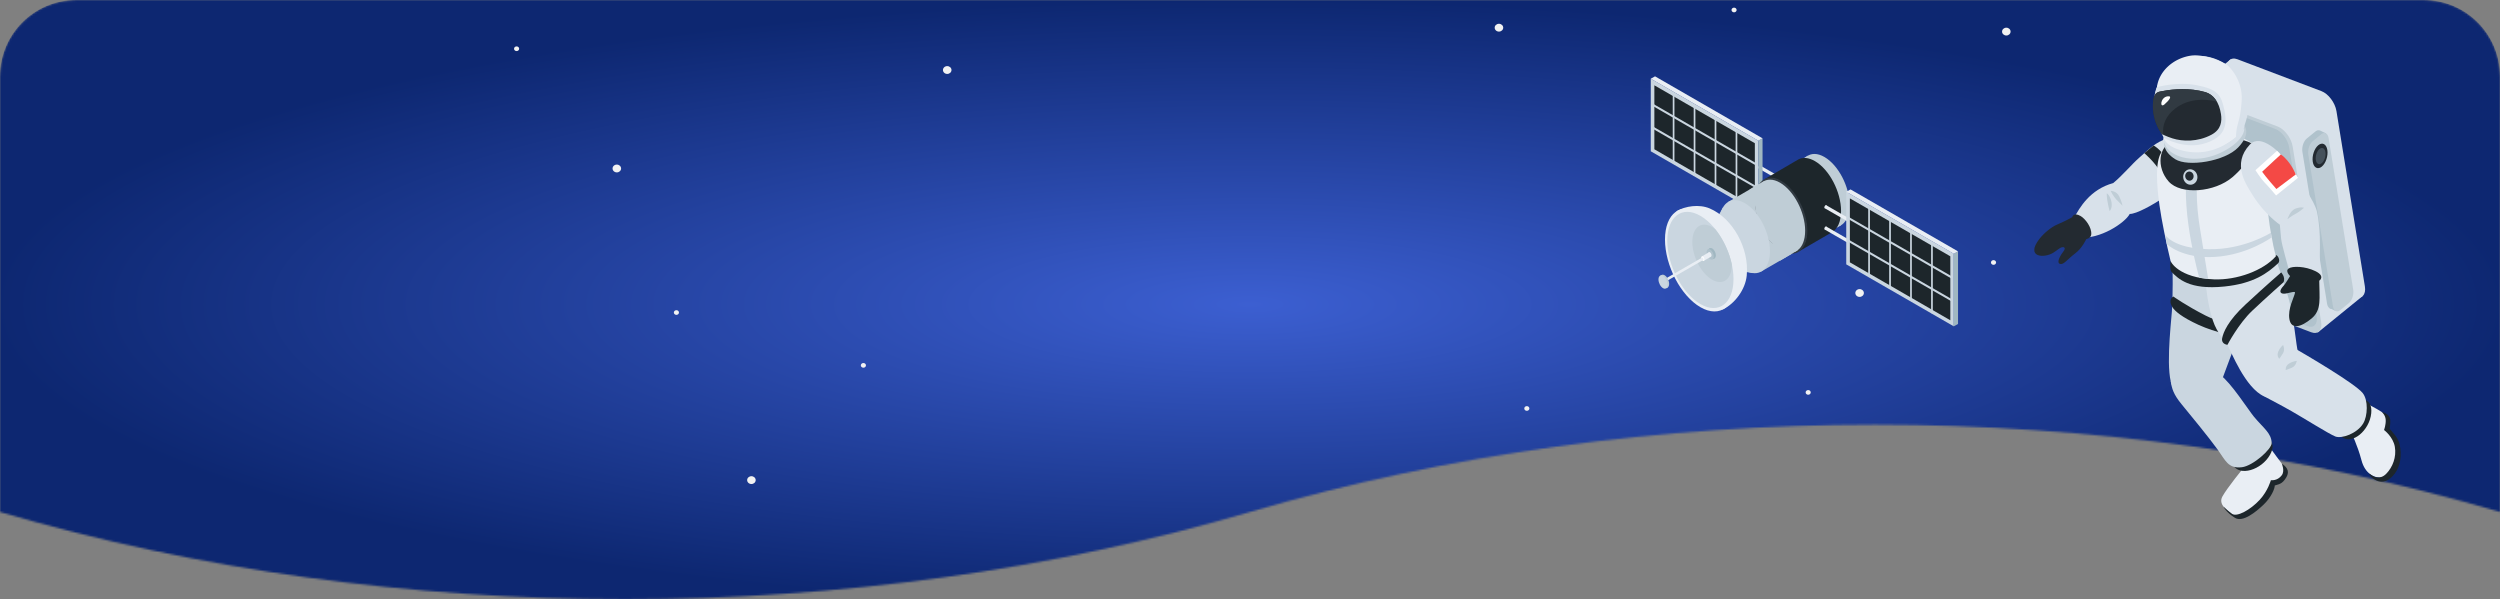 <svg width="1310" height="314" viewBox="0 0 1310 314" fill="none" xmlns="http://www.w3.org/2000/svg"><rect x="0" y="0" width="1310" height="314" fill="#808080" stroke="none"/><mask id="a" style="mask-type:alpha" maskUnits="userSpaceOnUse" x="0" y="0" width="1310" height="315"><path fill-rule="evenodd" clip-rule="evenodd" d="M40 0C17.91 0 0 17.91 0 40v228.281c207.42 60.96 447.58 60.96 655 0 207.42-60.969 447.58-60.969 655 0V40.001c0-22.092-17.91-40-40-40H40z" fill="#fff"/></mask><g mask="url(#a)"><path d="M0 40.001c0-22.091 17.909-40 40-40h1230c22.09 0 40 17.909 40 40v279H0v-279z" fill="url(#paint0_radial_286_17074)"/><path d="M391.505 251.578c0 1.133 1.002 2.051 2.238 2.051s2.237-.918 2.237-2.051-1.001-2.051-2.237-2.051c-1.236 0-2.238.918-2.238 2.051zM496.344 34.64c-1.235 0-2.237.92-2.237 2.052 0 1.133 1.002 2.051 2.237 2.051 1.236 0 2.238-.918 2.238-2.05 0-1.133-1.002-2.052-2.238-2.052zm554.976-20.134c-1.24 0-2.24.919-2.24 2.051 0 1.133 1 2.052 2.24 2.052 1.23 0 2.23-.92 2.23-2.052 0-1.132-1-2.05-2.23-2.05zm-265.87-2.048c-1.236 0-2.238.918-2.238 2.051s1.002 2.051 2.238 2.051c1.235 0 2.237-.918 2.237-2.051s-1.002-2.051-2.237-2.051zm-464.468 75.83c0 1.132 1.002 2.05 2.237 2.05 1.236 0 2.238-.918 2.238-2.05 0-1.133-1.002-2.052-2.238-2.052-1.235 0-2.237.919-2.237 2.052zM452.416 190.22c-.741 0-1.342.551-1.342 1.23 0 .68.601 1.23 1.342 1.23.741 0 1.342-.55 1.342-1.23 0-.679-.601-1.23-1.342-1.23zm-97.977-27.685c-.741 0-1.342.55-1.342 1.23 0 .68.601 1.23 1.342 1.23.742 0 1.342-.55 1.342-1.23 0-.68-.6-1.23-1.342-1.23zM270.697 24.31c-.741 0-1.342.55-1.342 1.23 0 .679.601 1.23 1.342 1.23.741 0 1.342-.551 1.342-1.23 0-.68-.601-1.23-1.342-1.23zm529.36 188.499c-.742 0-1.342.55-1.342 1.23 0 .679.6 1.23 1.342 1.23.741 0 1.341-.551 1.341-1.23 0-.68-.6-1.23-1.341-1.23zM908.65 4.001c-.741 0-1.342.55-1.342 1.23 0 .68.601 1.23 1.342 1.23.742 0 1.342-.55 1.342-1.23 0-.68-.6-1.23-1.342-1.23zm135.95 132.308c-.74 0-1.34.551-1.34 1.23 0 .68.6 1.23 1.34 1.23.74 0 1.35-.55 1.35-1.23 0-.679-.61-1.23-1.35-1.23zm-97.11 68.081c-.741 0-1.342.551-1.342 1.23 0 .68.601 1.23 1.342 1.23.741 0 1.342-.55 1.342-1.23 0-.679-.601-1.23-1.342-1.23zM910.883 90.34c-1.235 0-2.237.918-2.237 2.05 0 1.133 1.002 2.052 2.237 2.052 1.236 0 2.238-.92 2.238-2.052 0-1.132-1.002-2.05-2.238-2.05zm63.551 61.143c-1.235 0-2.237.918-2.237 2.051 0 1.132 1.002 2.051 2.237 2.051 1.236 0 2.238-.919 2.238-2.051 0-1.133-1.002-2.051-2.238-2.051zm-80.996 93.123c-1.235 0-2.238.919-2.238 2.051 0 1.133 1.003 2.051 2.238 2.051 1.236 0 2.238-.918 2.238-2.051 0-1.132-1.002-2.051-2.238-2.051z" fill="#F2F2F2"/></g><path d="M922.267 97.823l25.541 14.763-.772 1.543-25.511-14.69.059-1.008.683-.608z" fill="#E9EEF4"/><path d="M921.333 98.965c0 .43.253.623.579.43.312-.177.579-.682.579-1.097 0-.416-.252-.624-.579-.43-.326.177-.579.682-.579 1.097zm.934-12.3l25.541 14.748-.772 1.558-25.511-14.704.059-.994.683-.608z" fill="#E9EEF4"/><path d="M921.333 87.808c0 .43.253.623.579.43.312-.178.579-.683.579-1.098 0-.416-.252-.623-.579-.43-.326.178-.579.682-.579 1.098z" fill="#E9EEF4"/><path d="M921.335 73.727L865 41.247v38.029l56.335 32.479V73.727z" fill="#CAD6E0"/><path d="M923.575 72.48l-2.241 1.247v38.028l2.241-1.246V72.481z" fill="#A0B7C1"/><path d="M919.541 75.047l-52.654-30.342v33.517l52.654 30.358V75.047z" fill="#1D262B"/><path d="M923.576 72.48l-2.241 1.247L865 41.247l2.241-1.246 56.335 32.48z" fill="#E9EEF4"/><path d="M877.406 48.711h-.89v36.515h.89V48.711zm10.982 6.884h-.89V92.11h.89V55.595zm10.983 5.891h-.89V98h.89V61.486zm10.983 6.884h-.89v36.515h.89V68.37z" fill="#CAD6E0"/><path d="M920.579 85.73l-55.133-31.782v1.232l55.133 31.797V85.73zm0 11.945l-55.133-31.797v1.246l55.133 31.782v-1.231z" fill="#CAD6E0"/><path d="M969.171 107.437c0 9.704-5.907 14.17-13.179 9.956-7.271-4.199-13.178-15.475-13.178-25.179 0-9.704 5.907-14.17 13.178-9.956 7.287 4.2 13.179 15.476 13.179 25.179z" fill="#BFCDD6"/><path d="M922.629 142.424l42.103-24.408-17.363-36.456-41.747 24.215 17.007 36.649z" fill="#BFCDD6"/><path d="M959.776 121.8c3.012-1.617 4.942-5.549 4.942-11.202 0-10.09-6.144-21.811-13.713-26.188-3.235-1.87-6.203-2.078-8.548-.935l-18.581 10.861c2.36-1.217 5.818-1.261 9.113.638 7.568 4.377 13.712 16.099 13.712 26.188 0 5.653-2.226 9.659-5.253 11.277l18.328-10.639z" fill="#1D262B"/><path d="M947.055 120.94c0 10.089-6.144 14.733-13.713 10.356-7.569-4.377-13.713-16.099-13.713-26.188 0-10.09 6.144-14.734 13.713-10.357 7.569 4.377 13.713 16.099 13.713 26.189z" fill="#313A42"/><path d="M945.899 120.895c0 9.704-5.906 14.155-13.178 9.956-7.272-4.199-13.179-15.475-13.179-25.179 0-9.704 5.907-14.155 13.179-9.956s13.178 15.475 13.178 25.179z" fill="#BFCDD6"/><path d="M927.464 131.622c0 9.704-5.907 14.17-13.179 9.956-7.272-4.199-13.178-15.475-13.178-25.179 0-9.704 5.906-14.17 13.178-9.956 7.272 4.199 13.179 15.476 13.179 25.179z" fill="#CAD6E0"/><path d="M902.785 108.787l-5.417 9.823 9.454 22.597 11.56 1.885s8.044-5.728 4.007-18.058c-4.036-12.33-19.604-16.232-19.604-16.232v-.015z" fill="#CAD6E0"/><path d="M912.478 133.892c0 6.143-3.74 8.977-8.356 6.306-4.615-2.656-8.355-9.807-8.355-15.95 0-6.143 3.74-8.977 8.355-6.306 4.616 2.656 8.356 9.808 8.356 15.95z" fill="#D8E1EA"/><path d="M924.141 95.004l-7.346 4.288 15.82 37.375 9.291-5.475-17.765-36.188z" fill="#BFCDD6"/><path d="M909.583 146.935c0 13.665-8.31 19.956-18.565 14.036s-18.566-21.796-18.566-35.462c0-13.665 8.311-19.956 18.566-14.036 10.255 5.92 18.565 21.796 18.565 35.462z" fill="#E9EEF4"/><path d="M915.295 144.367c-.712 7.375-6.247 14.704-12.347 17.687-4.601 2.255-29.043-48.712-24.146-51.546 4.26-2.463 11.487-3.664 17.112-1.276 12.065 5.149 20.747 20.862 19.381 35.121v.014z" fill="#E9EEF4"/><path d="M908.35 146.222c0 12.775-7.762 18.636-17.349 13.102-9.572-5.535-17.348-20.357-17.348-33.132 0-12.775 7.761-18.636 17.348-13.102 9.573 5.534 17.349 20.357 17.349 33.132z" fill="#CAD6E0"/><path d="M886.787 126.771c0 7.626 4.63 16.469 10.344 19.778 5.714 3.294 10.344-.208 10.344-7.819v-.179c-1.44-6.691-4.586-13.324-8.652-18.413a12.308 12.308 0 00-1.692-1.172c-5.714-3.294-10.344.208-10.344 7.819v-.014z" fill="#BFCDD6"/><path d="M896.005 130.049l-1.143.623 2.538 5.238 1.068-.534-.223-3.309-2.24-2.018z" fill="#A0B7C1"/><path d="M899.106 133.818c0 1.41-.846 2.048-1.899 1.439-1.054-.608-1.9-2.24-1.9-3.635 0-1.394.846-2.047 1.9-1.439 1.053.608 1.899 2.24 1.899 3.635z" fill="#A0B7C1"/><path d="M898.024 134.397c0 1.41-.846 2.048-1.9 1.439-1.053-.608-1.899-2.24-1.899-3.635 0-1.395.846-2.047 1.899-1.439 1.054.608 1.9 2.24 1.9 3.635z" fill="#B0C2CC"/><path d="M895.502 132.156l-3.799 2.27 1.098 2.241 3.785-2.196-.104-1.439-.98-.876z" fill="#E9EEF4"/><path d="M896.85 133.788c0 .609-.371.891-.831.624-.46-.268-.831-.98-.831-1.588 0-.608.371-.89.831-.623.46.267.831.979.831 1.587z" fill="#E9EEF4"/><path d="M893.111 136.029c0 .608-.371.89-.831.623-.46-.267-.831-.979-.831-1.588 0-.608.371-.89.831-.623.46.267.831.98.831 1.588z" fill="#fff"/><path d="M891.89 134.976l-20.094 11.588.608 1.231 20.065-11.558-.045-.787-.534-.474z" fill="#E9EEF4"/><path d="M892.617 135.866c0 .341-.207.489-.46.341-.252-.148-.46-.534-.46-.861 0-.326.208-.489.46-.341.253.149.46.534.46.861z" fill="#E9EEF4"/><path d="M874.633 148.774c0 1.751-1.069 2.567-2.389 1.796-1.321-.757-2.375-2.79-2.375-4.556 0-1.765 1.069-2.566 2.375-1.795 1.32.757 2.389 2.79 2.389 4.555z" fill="#BFCDD6"/><path d="M870.756 144.071l-1.009.534 3.28 6.484.95-.505-3.221-6.513z" fill="#BFCDD6"/><path d="M873.801 149.205c0 1.75-1.069 2.566-2.375 1.795-1.32-.757-2.389-2.789-2.389-4.555 0-1.766 1.069-2.567 2.389-1.795 1.321.756 2.375 2.789 2.375 4.555z" fill="#CAD6E0"/><path d="M956.923 118.684l25.541 14.763-.772 1.543-25.511-14.689.06-1.009.682-.608z" fill="#E9EEF4"/><path d="M955.99 119.826c0 .431.252.624.579.431.326-.178.578-.683.578-1.098 0-.416-.252-.624-.578-.431-.312.178-.579.683-.579 1.098zm.933-12.3l25.541 14.748-.772 1.558-25.511-14.704.06-.994.682-.608z" fill="#E9EEF4"/><path d="M955.99 108.669c0 .43.252.623.579.43.326-.178.578-.683.578-1.098 0-.416-.252-.623-.578-.43-.312.178-.579.682-.579 1.098z" fill="#E9EEF4"/><path d="M1023.77 132.972l-56.339-32.479v38.029l56.339 32.479v-38.029z" fill="#CAD6E0"/><path d="M1026.01 131.726l-2.24 1.246v38.029l2.24-1.247v-38.028z" fill="#A0B7C1"/><path d="M1021.97 134.308l-52.638-30.358v33.518l52.638 30.357v-33.517z" fill="#1D262B"/><path d="M1026.01 131.726l-2.24 1.246-56.339-32.479 2.241-1.246 56.338 32.479z" fill="#E9EEF4"/><path d="M979.837 107.957h-.891v36.515h.891v-36.515zm10.983 6.884h-.891v36.515h.891v-36.515zm10.98 5.89h-.89v36.515h.89v-36.515zm10.99 6.885h-.89v36.515h.89v-36.515z" fill="#CAD6E0"/><path d="M1023.02 144.976l-55.144-31.782v1.246l55.144 31.782v-1.246zm0 11.944l-55.144-31.796v1.246l55.144 31.797v-1.247z" fill="#CAD6E0"/><g clip-path="url(#clip0_286_17074)"><path d="M1189.92 138.827l44.06 16.719c3.6 1.359 5.94-1.097 5.22-5.486l-14.9-91.867c-.72-4.388-4.23-9.063-7.83-10.422l-44.06-16.718c-3.6-1.36-5.94 1.097-5.22 5.485l14.93 91.891c.72 4.388 4.22 9.063 7.83 10.422l-.03-.024z" fill="#D8E1EA"/><path d="M1220.07 135.775l17.99 19.341-23.57 19.151-20.75-24.851 26.33-13.641zm-74.01-86.215l22.8-18.46 20.71 17.768-9.16 24.922-34.35-24.23z" fill="#D8E1EA"/><path d="M1167 157.382l44.06 16.718c3.6 1.359 5.94-1.097 5.22-5.485l-14.93-91.891c-.72-4.389-4.22-9.063-7.83-10.422l-44.05-16.719c-3.61-1.36-5.94 1.097-5.23 5.486l14.93 91.891c.72 4.388 4.23 9.062 7.83 10.422z" fill="#BFCDD6"/><path d="M1168.15 155.379l40.91 15.526c3.33 1.264 5.51-1.002 4.86-5.08l-14.38-88.552c-.67-4.079-3.91-8.42-7.25-9.683l-40.91-15.526c-3.34-1.264-5.51 1.002-4.87 5.08l14.38 88.552c.67 4.078 3.92 8.419 7.26 9.683zm55 5.747l4.53-3.696c1.69-1.384 2.72-4.484 2.32-6.964l-12.93-79.585c-.41-2.48-2.1-3.363-3.77-2.004l-4.53 3.697c-1.7 1.383-2.72 4.484-2.32 6.964l12.93 79.585c.41 2.48 2.1 3.363 3.77 2.003z" fill="#B0C2CC"/><path d="M1218.62 72.431l.21-2.552-3.2-1.478-1.81 1.67 4.8 2.36zm5.96 88.385c0 .143-.81 2.075-.81 2.075l-3.15-1.431.57-3.673 3.39 3.029z" fill="#B0C2CC"/><path d="M1226.25 162.534l4.53-3.697c1.7-1.383 2.72-4.484 2.32-6.964l-12.93-79.585c-.41-2.48-2.1-3.363-3.77-2.003l-4.53 3.696c-1.7 1.384-2.72 4.484-2.32 6.964l12.93 79.585c.41 2.481 2.1 3.363 3.77 2.004z" fill="#BFCDD6"/><path d="M1211.89 84.809c.5 3.1 2.63 4.221 4.73 2.504 2.09-1.717 3.41-5.628 2.91-8.729-.51-3.1-2.63-4.221-4.73-2.504-2.1 1.717-3.41 5.629-2.91 8.729z" fill="#232A31"/><path d="M1213.49 83.831c.34 2.051 1.72 2.79 3.13 1.646 1.38-1.145 2.24-3.72 1.91-5.748-.34-2.027-1.72-2.79-3.13-1.646-1.38 1.145-2.24 3.72-1.91 5.748z" fill="#45515B"/><path d="M1151.88 77.177s-6.71-7.489-16.56-4.46c-5.75 1.765-9.23 5.414-14.48 10.017-3.72 3.267-8.54 9.062-13.5 13.188-12.17 3.34-17.68 12.903-20.54 18.293-.71 1.359-3.93 9.587 2.6 10.255 11.02 1.097 24.17-7.751 26.57-12.354 7.26-.048 31.44-17.648 32.54-18.889 1.1-1.24 3.37-16.05 3.37-16.05z" fill="#D8E1EA"/><path d="M1103.91 101.479c0-.644 2.07 1.407 2.55 4.627.47 3.22-1 4.507-1 4.507s-1.48-4.817-1.55-9.158v.024zm2.05-1.478s3.12 0 4.5 2.862c1.39 2.862 1.75 4.96 1.75 4.96s-2.01-2.027-3.42-3.458c-1.4-1.455-2.83-4.364-2.83-4.364z" fill="#BFCDD6"/><path d="M1142.67 97.64s-2.56-8.682-7.14-14.525c-4.55-5.843-7.06-6.892-7.06-6.892l-4.86 4.03s5.08 4.222 8.44 9.707c3.34 5.485 4.82 11.162 4.82 11.162l5.8-3.483z" fill="#1D262B"/><path d="M1190.19 235.56s3.5 4.794 6.32 8.538c2.81 3.744.97 5.843-.69 7.441-1.7 1.598-4.39 2.385-4.39 2.385s-.79 6.916-8.64 12.592c-7.85 5.676-11.5 4.15-13.33 2.719-1.84-1.431-7.35-4.65-4.92-9.086 2.44-4.436 11.07-15.025 11.07-15.025l14.58-9.54v-.024z" fill="#E9EEF4"/><path d="M1195.65 242.93s1.72 3.792 0 6.105c-2.32 3.124-5.7 2.576-5.7 2.576s-1.53 5.604-5.87 10.303c-4.89 5.294-12.05 9.253-14.65 7.274-2.6-1.98-4.31-3.745-4.31-3.745s1 2.743 5.98 5.891c4.08 2.576 11.05-3.076 15.08-6.964 4.03-3.887 5.8-8.276 5.8-9.969 1.95-.692 3.79-.572 5.93-4.078 1.58-2.576 1.44-4.937-2.26-7.417v.024zm-8.42-13.714s6.29 1.884 2.26 9.086c-4.43 7.942-16.03 11.615-19.53 5.2-3.51-6.44 17.24-14.286 17.24-14.286h.03z" fill="#1D262B"/><path d="M1138.8 203.483c-4.34-7.108-1.31-32.531-.74-40.163.62-8.347.39-22.656.39-22.656l32.44 2.599s6.63 9.611 6.25 16.337c-.38 6.725-2.2 12.163-4.13 16.432-.95 2.123-8.52 22.514-8.52 22.514s-16.38 5.318-25.71 4.913l.02.024z" fill="#CAD6E0"/><path d="M1163.3 196.375c5.65 3.959 14.98 18.627 17.77 21.99 4.87 5.866 9.16 8.538 9.28 13.784.07 3.196-9.88 12.044-15.65 12.688-7.18.811-8.54-3.553-12.64-9.23-4.68-6.486-14.77-18.745-18.89-23.753-4.32-5.247-5.11-8.252-5.7-12.02 9.2-.477 19.25 2.862 25.85-3.435l-.02-.024z" fill="#CAD6E0"/><path d="M1138.85 155.379s6.42 4.626 16.86 9.969c5.8 2.981 17.7 6.463 17.7 6.463s1.77 3.076.31 3.959c-1.45.882-12.78-1.479-21.66-5.533-8.87-4.055-12.45-7.274-13.64-9.158-2.74-4.293.45-5.7.45-5.7h-.02z" fill="#1D262B"/><path d="M1237.39 210.089s7.49 3.553 11.81 6.558c4.29 3.029 3.17 6.01 2.57 7.012-.59 1.002-.02 2.409-.02 2.409s4.25 3.983 4.7 10.255c.45 6.272-3.41 13.403-7.66 13.904-4.24.525-9.47-1.669-11.42-9.206-1.96-7.536-5.42-14.595-5.42-14.595l5.49-16.361-.05.024z" fill="#E9EEF4"/><path d="M1248.08 215.908s1.88 1.526 2.03 4.078c.14 2.552-.86 5.343-.86 5.343s4.77 3.553 5.65 8.824c.91 5.27-1.12 10.66-4.53 14.119-3.39 3.458-6.97 1.216-6.97 1.216l-1.95-1.312s.21 1.36 2.33 2.767c2.13 1.431 5.18 2.623 8.76-.334 3.58-2.958 5.65-7.608 5.41-13.69-.23-6.081-2.67-8.442-3.41-9.42-.71-.978-2.34-2.791-2.34-2.791s.39-2.766.31-4.507c-.07-1.741-1.38-3.649-4.46-4.317l.03.024zm-11.17-6.654s6.42-.763 5.61 7.322c-.88 8.896-9.9 16.766-15.58 12.33-5.67-4.436 9.97-19.628 9.97-19.628v-.024z" fill="#1D262B"/><path d="M1155.86 148.725l36.49-13.284s4.25 11.233 7.11 21.798c2.82 10.446 3.25 21.417 5.2 30.384-4.82 11.281-14.57 20.987-18.13 20.152-10.09-4.436-17.48-23.777-19.34-27.068-1.48-2.624-5.34-5.82-7.66-12.807-3-9.135-3.67-19.151-3.67-19.151v-.024z" fill="#D8E1EA"/><path d="M1193.02 201.145c3.91-4.769 8.28-13.308 6.97-20.057 8.97 5.199 33.92 19.795 38.04 24.851 3.03 3.721 2.63 12.092.29 15.955-3.22 5.342-11.31 8.085-14.55 6.845-3.24-1.24-16.7-9.707-23.11-13.356-2.72-1.55-8.19-4.555-14.13-7.631 2.8-2.29 5.47-5.366 6.49-6.631v.024z" fill="#D8E1EA"/><path d="M1203.52 189.125s-.41 2.576-2.44 3.482c-2.02.907-3.36 1.312-3.36 1.312s-.38-2.075 1.74-3.41c2.13-1.336 4.03-1.384 4.03-1.384h.03zm-7.18-8.347s1.14 2.337 0 4.245c-1.15 1.908-2.01 3.005-2.01 3.005s-1.5-1.478-.52-3.792c.98-2.313 2.53-3.458 2.53-3.458z" fill="#BFCDD6"/><path d="M1196.65 147.818s-9.35 8.252-16.53 15.049c-7.16 6.797-12.93 17.816-12.93 17.816s-3.36-.31-2.79-3.411c.59-3.124 3.03-9.182 12.35-17.815 12.05-11.138 18.59-16.718 18.59-16.718s2.33 2.361 1.29 5.103l.02-.024zm-2.89-9.897c-5.6 5.247-12.85 10.637-28.14 12.211-18.61 1.931-24.34-4.269-27.77-7.68-1.03-1.025-.48-5.747-.48-5.747s8.83 10.493 28.34 8.18c14.12-1.67 21.4-7.823 26.76-11.114.86-.525 2.77 2.743 1.27 4.15h.02z" fill="#1D262B"/><path d="M1191.11 128.238c.36 1.765.89 3.911 1.46 6.034-6.49 7.441-20.4 12.616-32.47 12.115-18.77-.787-22.75-9.42-22.73-9.659-2.15-8.824-4.75-21.535-5.82-29.263-1.43-10.303-2.31-22.323.91-27.522 1.43-2.313 7.15-7.87 14.5-10.04 13.34-3.96 35.26 2.05 38.14 10.899 1.91 5.843 2.7 17.768 3.13 27.093.31 6.725 1.62 13.999 2.91 20.367l-.03-.024z" fill="#E9EEF4"/><path d="M1164.33 71.238s-5.04 2.266-9.83 11.639c-4.8 9.373-3.65 24.946-1.67 37.109s4.25 26.187 4.25 26.187l-4.68-.668s-9.54-33.461-6.37-55.569c1.89-13.093 9.45-20.2 9.45-20.2l8.87 1.502h-.02z" fill="#CAD6E0"/><path d="M1181.93 76.366s-2.86 8.538-12.14 16.48c-9.26 7.918-27.03 9.444-33.42 2.242-6.39-7.203-5.82-18.722 3.08-21.536 8.89-2.814 33.99-3.697 42.46 2.838l.02-.024z" fill="#232A31"/><path d="M1190.31 124.422s-12.65 9.206-29.8 10.208c-17.15 1.025-25.12-6.726-25.12-6.726l-.78-4.865s3.86 7.083 22.49 7.536c18.65.453 32.87-8.633 32.87-8.633l.36 2.456-.02.024zm-46.26-31.075c.36 2.218 2.29 3.744 4.32 3.41 2.03-.334 3.39-2.385 3.03-4.603-.36-2.218-2.29-3.744-4.32-3.41-2.03.334-3.39 2.385-3.03 4.603z" fill="#CAD6E0"/><path d="M1145.08 92.631c.21 1.312 1.36 2.218 2.55 2.027 1.19-.19 2-1.407 1.79-2.719-.21-1.311-1.36-2.217-2.55-2.027-1.19.191-2.01 1.407-1.79 2.72z" fill="#232A31"/><path d="M1169.76 70.81c5.11 2.432.74 9.706-8.9 11.971-7.99 1.86-20.82.86-19.87-6.081.55-4.03 3.77-6.296 9.45-7.513 5.25-1.144 12.67-1.526 19.32 1.622z" fill="#D8E1EA"/><path d="M1175.99 65.777s3.84 4.102-3.15 11.448c-6.97 7.345-26.31 10.398-32.99 6.224-6.7-4.197-5.82-8.776-5.82-8.776l41.96-8.896z" fill="#BFCDD6"/><path d="M1175.87 67.089c-1.31 2.981-2.74 3.911-5.51 5.962-4.75 3.506-9.45 6.249-15.41 7.107-6.04.883-13.45.096-18.51-3.673-1.07-.81-1.98-1.788-2.79-2.885.24-1.837.36-3.41.28-5.009-2.38-3.1-4.05-6.82-4.72-10.946-2.17-13.332 6.9-25.9 20.23-28.071 5.92-.954 11.83.835 16.51 3.84 6.84 4.388 9.78 9.086 11.57 16.384 2.19 8.92-1.58 15.001-1.65 17.315v-.024z" fill="#D8E1EA"/><path d="M1171.7 72.002c-.43.334-.86.668-1.34 1.025-4.75 3.506-9.45 6.249-15.41 7.107-6.04.883-13.45.096-18.51-3.672-1.07-.811-1.98-1.79-2.79-2.886.24-1.837.36-3.41.28-5.008a24.332 24.332 0 01-4.72-10.947c-.67-4.15.55-8.038 1.03-11.949 1-8.204 8.35-15.001 17.53-16.48 5.92-.954 14.41 1.932 19.18 4.77.43.31 8.47 7.346 7.68 18.913-.81 11.9-2.82 11.352-2.96 19.127h.03z" fill="#E9EEF4"/><path d="M1133.84 72.216s10.88 6.464 21.9 2.79c9.2-3.076 11.83-8.227 9.8-17.528-1.65-7.656-3.36-10.637-14.29-12.808-10.42-2.074-20.99 1.002-20.99 1.002s-2 3.053-1.48 12.02c.36 6.201 5.06 14.524 5.06 14.524z" fill="#D8E1EA"/><path d="M1134.03 47.58c4.65-.882 13.5-1.645 21.49.668 4.39 1.264 7.3 5.223 8.28 11.567.57 3.768.1 8.06-4.99 10.78-7.29 3.91-15.24 3.553-20.39 1.931-3.41-1.073-5.63-2.313-5.63-2.313s-5.87-7.226-4.44-18.03c.74-4.317 3.03-4.078 5.68-4.579v-.024z" fill="#232A31"/><path d="M1128.33 52.16c.74-4.317 3.03-4.079 5.67-4.58 4.66-.882 13.51-1.645 21.5.668 2.57.74 4.62 2.456 6.1 5.008-7.3-1.884-15.31-1.24-21.63 3.482-4.99 3.72-7.16 8.825-6.39 13.857l-.82-.406s-5.86-7.226-4.43-18.03z" fill="#313A42"/><path d="M1135.84 50.466c2.63-.334.89 2.051-1.69 4.269-2.58 2.194-2.15-3.792 1.69-4.269z" fill="#fff"/><path d="M1175.87 67.089c.5.858-.12 6.654-10.95 12.306-10.83 5.652-22.16 4.508-27.79-.143-4.03-3.339-3.29-7.012-3.29-7.012s.76 3.96 7.78 6.13c7.27 2.241 17.19 2.814 27.86-4.89 4.79-3.458 6.39-6.367 6.39-6.367v-.024zm5.01 35.917c-3.98-6.296-11.59-16.981-1.96-27.26 5.56-5.915 16.18 3.315 22.23 12.902 4.78 7.537 11.62 16.719 12.86 22.013 2.58 10.971 1.36 24.994 1.27 34.749-5.08-4.007-11.72-3.554-15.68-2.743-.78-3.959-3.93-14.047-4.29-17.577-.26-2.504-.67-7.345-.67-7.345s-7.8-5.319-13.76-14.739z" fill="#D8E1EA"/><path d="M1196.5 149.87c1.15-1.241 3.51-5.223 3.51-5.223s-2.74-2.528-.79-3.936c1.96-1.407 8.66-1.264 14.03 1.36 5.37 2.623 2.17 4.937 2.17 4.937h-.14c.04 9.134 1.4 15.43-4.03 19.89-5.63 4.651-10.64 5.891-11.6.358-.95-5.533 2.48-11.376 2.94-13.881.19-1.121-3.82.501-5.75.525-2.36 0-2.6-1.598-.36-4.03h.02z" fill="#1D262B"/><path d="M1198.61 114.859s1.33-4.532 4.31-5.581c2.96-1.049 4.34-.382 4.34-.382s-2.21 2.051-4.31 3.125c-2.1 1.073-4.34 2.838-4.34 2.838z" fill="#BFCDD6"/><path d="M1204.14 93.204l-11.47 9.229s-3.27-3.959-6.25-7.035c-1.72-1.765-4.56-6.225-4.56-6.225l11.33-10.16s7.61 7.87 10.95 14.167v.023z" fill="#fff"/><path d="M1195.19 80.921s-6.15 5.533-9.83 9.087c1.82 2.647 7.47 9.039 7.47 9.039l10.14-7.632s-2.46-6.606-7.78-10.494z" fill="#F44945"/><path d="M1085.8 113.881s.64-2.862 4.39-.715c2.55 1.454 5.94 6.01 5.63 9.635-.17 2.099-2.63 2.504-2.63 2.504s-2.12 4.722-5.63 7.346c-4.5 3.41-6.13 6.153-8.04 5.652-2.33-.62.46-5.009 1.82-6.726.9-1.144.81-2.337-.81-2.027-1.34.262-2.39 1.526-4.65 2.91-5.01 3.029-14.6 2.337-7.26-7.227 2.15-2.79 6.06-6.248 9.66-7.727 3.73-1.526 7.47-3.649 7.47-3.649l.05.024z" fill="#232A31"/></g><defs><radialGradient id="paint0_radial_286_17074" cx="0" cy="0" r="1" gradientUnits="userSpaceOnUse" gradientTransform="scale(655 159.5) rotate(90 0 1)"><stop stop-color="#3C5FD1"/><stop offset="1" stop-color="#0D2771"/></radialGradient><clipPath id="clip0_286_17074"><path fill="#fff" transform="matrix(-1 0 0 1 1258 29.002)" d="M0 0h192v243H0z"/></clipPath></defs></svg>